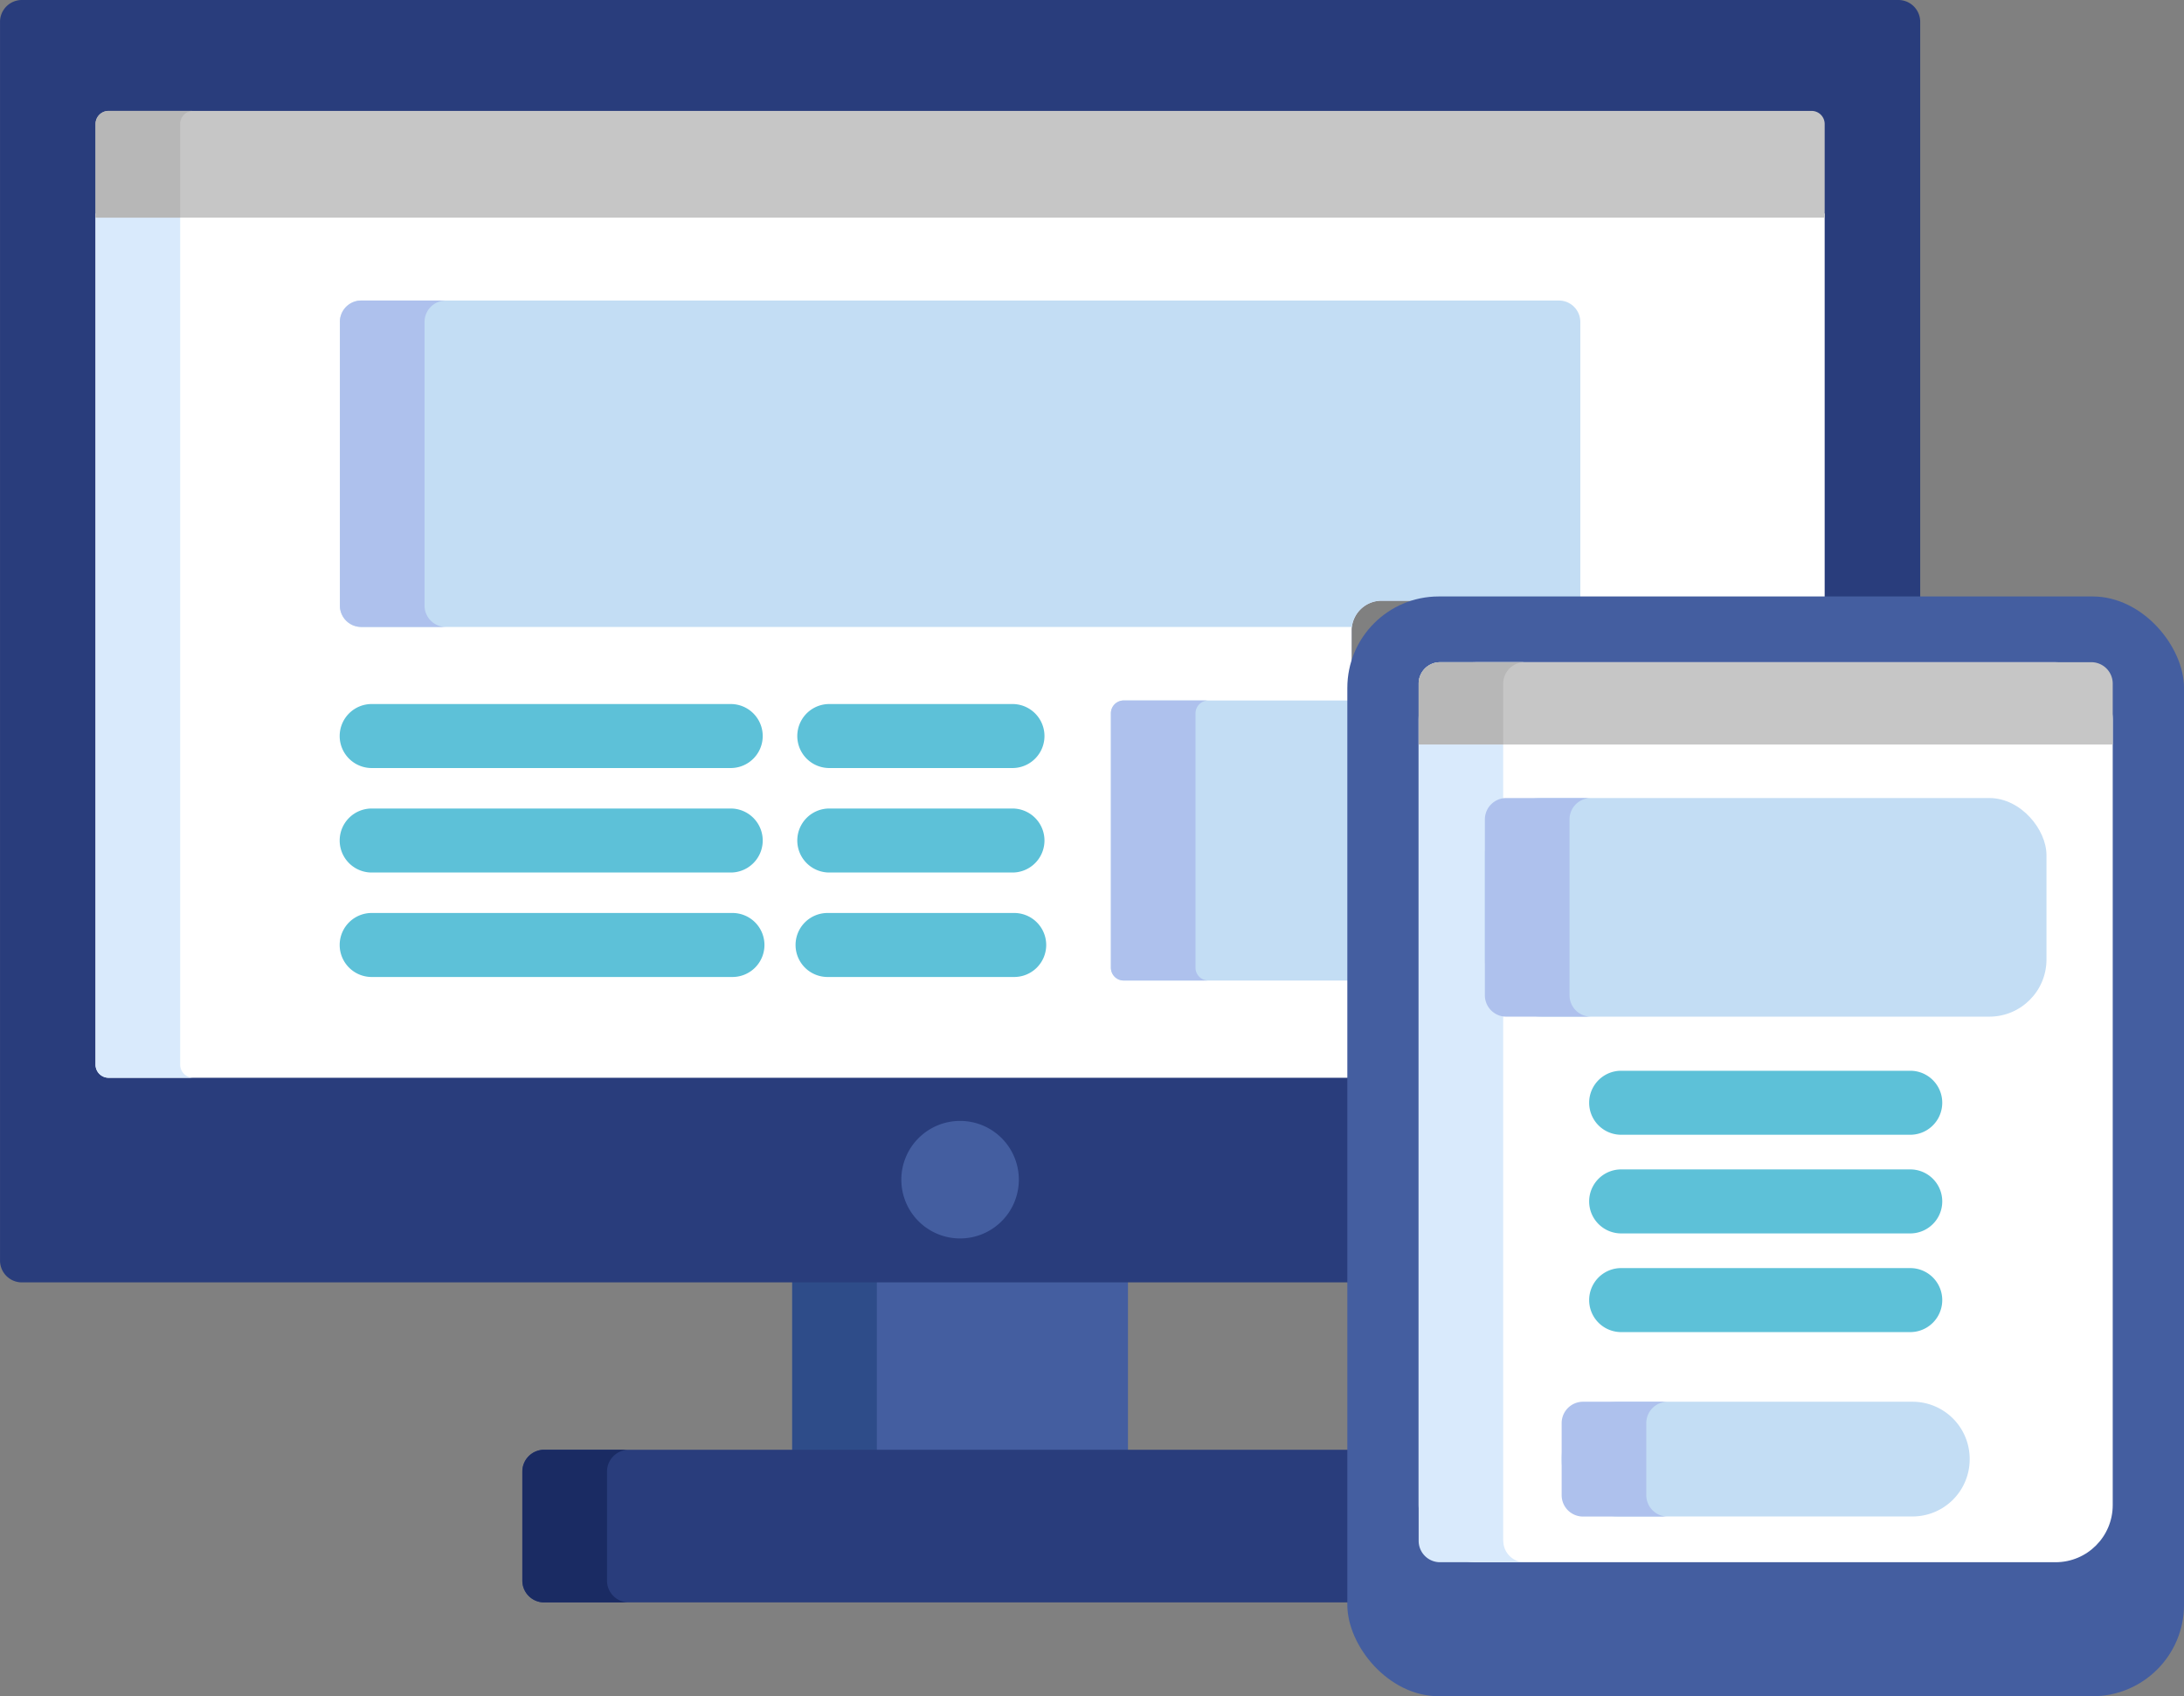 <svg id="icon_start_of_operation" xmlns="http://www.w3.org/2000/svg" xmlns:xlink="http://www.w3.org/1999/xlink" width="93.305" height="72.453" viewBox="0 0 93.305 72.453">
  <rect x="0" y="0" width="93.305" height="72.453" fill="#808080" stroke="none"/>
  <defs>
    <clipPath id="clip-path">
      <rect id="Rectangle_23472" data-name="Rectangle 23472" width="93.305" height="72.453" fill="none"/>
    </clipPath>
  </defs>
  <rect id="Rectangle_23465" data-name="Rectangle 23465" width="14.344" height="7.514" transform="translate(33.845 54.592)" fill="#445ea0"/>
  <rect id="Rectangle_23466" data-name="Rectangle 23466" width="3.616" height="7.514" transform="translate(33.845 54.592)" fill="#2e4c89"/>
  <g id="Group_7467" data-name="Group 7467">
    <g id="Group_7466" data-name="Group 7466" clip-path="url(#clip-path)">
      <path id="Path_1030" data-name="Path 1030" d="M95.221,165.918h-34.5a.932.932,0,0,0-.929.93v4.66a.932.932,0,0,0,.929.93h34.5Z" transform="translate(-37.478 -103.994)" fill="#293d7c"/>
      <path id="Path_1031" data-name="Path 1031" d="M63.411,171.507v-4.66a.932.932,0,0,1,.93-.93H60.724a.932.932,0,0,0-.929.93v4.66a.932.932,0,0,0,.929.93H64.34a.932.932,0,0,1-.93-.93" transform="translate(-37.478 -103.993)" fill="#1a2b63"/>
      <path id="Path_1032" data-name="Path 1032" d="M81.1,0H.929A.933.933,0,0,0,0,.93V53.845a.933.933,0,0,0,.93.93H57.742V26.935a1.277,1.277,0,0,1,1.276-1.276H82.034V.93A.932.932,0,0,0,81.1,0" transform="translate(0.001)" fill="#293d7c"/>
      <path id="Path_1033" data-name="Path 1033" d="M10.936,60.79a.559.559,0,0,0,.558.558H64.6v-19.1a1.277,1.277,0,0,1,1.276-1.276H84.808V24.431H10.936Z" transform="translate(-6.854 -15.313)" fill="#fff"/>
      <path id="Path_1034" data-name="Path 1034" d="M14.552,60.79V24.431H10.936V60.79a.559.559,0,0,0,.558.558H15.11a.559.559,0,0,1-.558-.558" transform="translate(-6.854 -15.313)" fill="#d9eafc"/>
      <path id="Path_1035" data-name="Path 1035" d="M105.686,128.282a2.51,2.51,0,1,1-2.51,2.51,2.51,2.51,0,0,1,2.51-2.51" transform="translate(-64.669 -80.404)" fill="#445ea0"/>
      <path id="Path_1036" data-name="Path 1036" d="M137.447,80.167h-9.736a.548.548,0,0,0-.547.547V91.582a.548.548,0,0,0,.547.547h9.736Z" transform="translate(-79.704 -50.247)" fill="#c3ddf4"/>
      <path id="Path_1037" data-name="Path 1037" d="M130.78,91.583V80.714a.548.548,0,0,1,.547-.546H127.71a.548.548,0,0,0-.546.546V91.583a.548.548,0,0,0,.546.546h3.616a.548.548,0,0,1-.547-.546" transform="translate(-79.704 -50.248)" fill="#aec1ed"/>
      <path id="Path_1038" data-name="Path 1038" d="M83.4,47.212h8.5V35.3a.914.914,0,0,0-.911-.911H39.818a.914.914,0,0,0-.911.911V47.42a.914.914,0,0,0,.911.911H82.14a1.277,1.277,0,0,1,1.265-1.12" transform="translate(-24.386 -21.552)" fill="#c3ddf4"/>
      <path id="Path_1039" data-name="Path 1039" d="M42.524,47.42V35.3a.914.914,0,0,1,.911-.911H39.819a.913.913,0,0,0-.911.911V47.42a.913.913,0,0,0,.911.911h3.616a.914.914,0,0,1-.911-.911" transform="translate(-24.387 -21.552)" fill="#aec1ed"/>
      <path id="Path_1040" data-name="Path 1040" d="M84.25,12.7H11.494a.559.559,0,0,0-.558.558v4H84.808v-4a.559.559,0,0,0-.558-.558" transform="translate(-6.854 -7.963)" fill="#c6c6c6"/>
      <path id="Path_1041" data-name="Path 1041" d="M15.109,12.7H11.493a.559.559,0,0,0-.558.558v4h3.616v-4a.559.559,0,0,1,.558-.558" transform="translate(-6.854 -7.963)" fill="#b7b7b7"/>
      <path id="Path_1042" data-name="Path 1042" d="M55.687,83.307H40.348a1.367,1.367,0,1,1,0-2.733H55.687a1.367,1.367,0,0,1,0,2.733" transform="translate(-24.432 -50.502)" fill="#5dc1d8"/>
      <path id="Path_1043" data-name="Path 1043" d="M55.687,95.264H40.348a1.367,1.367,0,1,1,0-2.733H55.687a1.367,1.367,0,0,1,0,2.733" transform="translate(-24.432 -57.996)" fill="#5dc1d8"/>
      <path id="Path_1044" data-name="Path 1044" d="M55.687,107.22H40.348a1.367,1.367,0,1,1,0-2.733H55.687a1.367,1.367,0,1,1,0,2.733" transform="translate(-24.432 -65.49)" fill="#5dc1d8"/>
      <path id="Path_1045" data-name="Path 1045" d="M100.441,83.307h-7.9a1.367,1.367,0,0,1,0-2.733h7.9a1.367,1.367,0,0,1,0,2.733" transform="translate(-57.149 -50.502)" fill="#5dc1d8"/>
      <path id="Path_1046" data-name="Path 1046" d="M100.441,95.264h-7.9a1.367,1.367,0,0,1,0-2.733h7.9a1.367,1.367,0,0,1,0,2.733" transform="translate(-57.149 -57.996)" fill="#5dc1d8"/>
      <path id="Path_1047" data-name="Path 1047" d="M100.441,107.22h-7.9a1.367,1.367,0,1,1,0-2.733h7.9a1.367,1.367,0,1,1,0,2.733" transform="translate(-57.149 -65.49)" fill="#5dc1d8"/>
      <rect id="Rectangle_23467" data-name="Rectangle 23467" width="35.745" height="46.975" rx="3.906" transform="translate(57.561 25.477)" fill="#445ea0"/>
      <rect id="Rectangle_23468" data-name="Rectangle 23468" width="29.654" height="38.442" rx="2.441" transform="translate(60.606 28.286)" fill="#fff"/>
      <path id="Path_1048" data-name="Path 1048" d="M166,113.32V76.7a.914.914,0,0,1,.911-.911H163.3a.914.914,0,0,0-.911.911v36.62a.913.913,0,0,0,.911.911h3.616a.914.914,0,0,1-.911-.911" transform="translate(-101.781 -47.503)" fill="#d9eafc"/>
      <path id="Rectangle_23469" data-name="Rectangle 23469" d="M1.088,0H4.145A1.089,1.089,0,0,1,5.234,1.089v0A1.088,1.088,0,0,1,4.146,2.177H1.088A1.088,1.088,0,0,1,0,1.089v0A1.088,1.088,0,0,1,1.088,0Z" transform="translate(72.816 68.196)" fill="#445ea0"/>
      <path id="Path_1049" data-name="Path 1049" d="M192.04,79.306V76.7a.914.914,0,0,0-.911-.911H163.3a.914.914,0,0,0-.911.911v2.605Z" transform="translate(-101.78 -47.504)" fill="#c6c6c6"/>
      <path id="Path_1050" data-name="Path 1050" d="M166.913,75.789H163.3a.914.914,0,0,0-.911.911v2.6H166V76.7a.914.914,0,0,1,.911-.911" transform="translate(-101.78 -47.503)" fill="#b7b7b7"/>
      <path id="Path_1051" data-name="Path 1051" d="M195.6,125.277H183.175a1.367,1.367,0,0,1,0-2.733H195.6a1.367,1.367,0,0,1,0,2.733" transform="translate(-113.953 -76.808)" fill="#5dc1d8"/>
      <path id="Path_1052" data-name="Path 1052" d="M195.6,136.569H183.175a1.367,1.367,0,0,1,0-2.733H195.6a1.367,1.367,0,0,1,0,2.733" transform="translate(-113.953 -83.886)" fill="#5dc1d8"/>
      <path id="Path_1053" data-name="Path 1053" d="M195.6,147.861H183.175a1.367,1.367,0,0,1,0-2.733H195.6a1.367,1.367,0,0,1,0,2.733" transform="translate(-113.953 -90.963)" fill="#5dc1d8"/>
      <rect id="Rectangle_23470" data-name="Rectangle 23470" width="23.993" height="9.338" rx="2.441" transform="translate(63.437 34.087)" fill="#c3ddf4"/>
      <path id="Path_1054" data-name="Path 1054" d="M173.588,99.76V92.244a.914.914,0,0,1,.911-.911h-3.616a.914.914,0,0,0-.911.911V99.76a.913.913,0,0,0,.911.911H174.5a.914.914,0,0,1-.911-.911" transform="translate(-106.535 -57.246)" fill="#aec1ed"/>
      <path id="Rectangle_23471" data-name="Rectangle 23471" d="M2.441,0H14.99a2.442,2.442,0,0,1,2.442,2.442v.021A2.441,2.441,0,0,1,14.991,4.9H2.441A2.441,2.441,0,0,1,0,2.463V2.441A2.441,2.441,0,0,1,2.441,0Z" transform="translate(66.717 59.873)" fill="#c3ddf4"/>
      <path id="Path_1055" data-name="Path 1055" d="M182.376,164.414v-3.082a.914.914,0,0,1,.911-.911h-3.616a.913.913,0,0,0-.911.911v3.082a.913.913,0,0,0,.911.911h3.616a.914.914,0,0,1-.911-.911" transform="translate(-112.043 -100.548)" fill="#aec1ed"/>
    </g>
  </g>
</svg>
